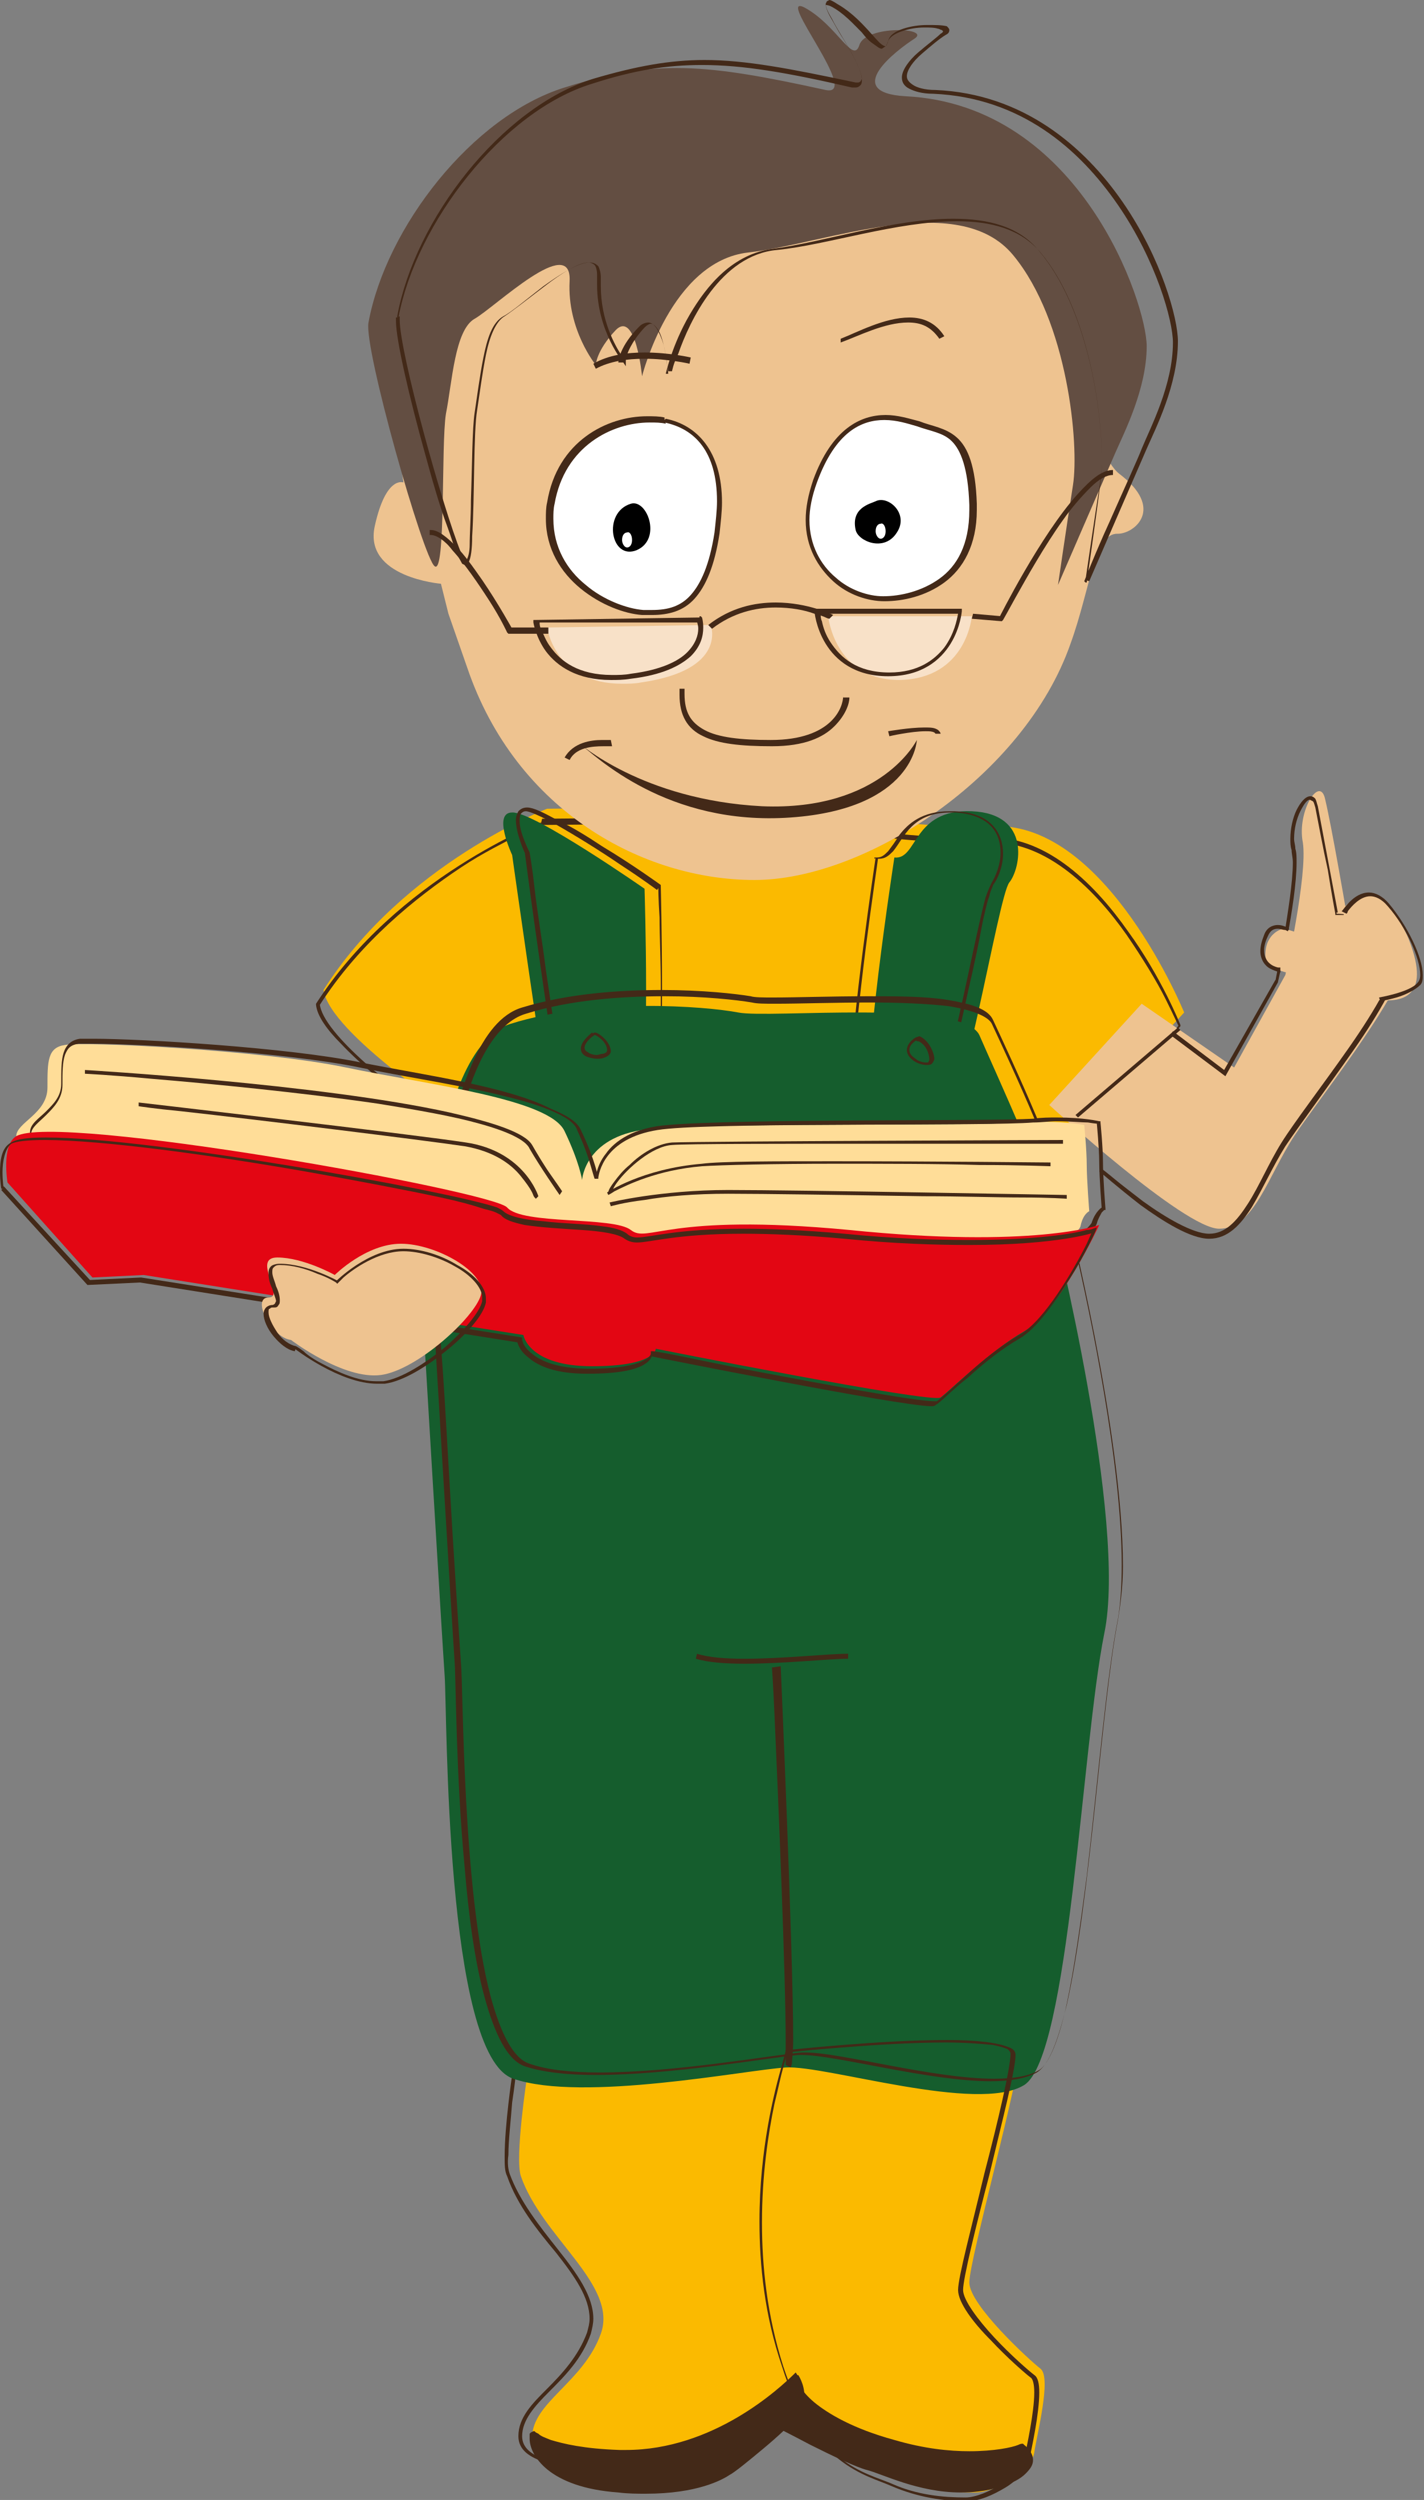 <?xml version="1.0" encoding="utf-8"?>
<!-- Generator: Adobe Illustrator 27.0.1, SVG Export Plug-In . SVG Version: 6.00 Build 0)  -->
<svg version="1.1" id="Ebene_1" xmlns="http://www.w3.org/2000/svg" xmlns:xlink="http://www.w3.org/1999/xlink" x="0px" y="0px"
	 viewBox="0 0 114 200" style="enable-background:new 0 0 114 200;" xml:space="preserve">
<rect x="0" y="0" width="114" height="200" fill="#808080" stroke="none"/>
<style type="text/css">
	.st0{clip-path:url(#SVGID_00000000212503223968559900000017417855397747799688_);fill:#FBBA00;}
	.st1{clip-path:url(#SVGID_00000000212503223968559900000017417855397747799688_);fill:#432918;}
	.st2{clip-path:url(#SVGID_00000000212503223968559900000017417855397747799688_);fill:#EEC390;}
	.st3{clip-path:url(#SVGID_00000000212503223968559900000017417855397747799688_);fill:#634E42;}
	.st4{clip-path:url(#SVGID_00000000212503223968559900000017417855397747799688_);fill:#FFFFFF;}
	.st5{clip-path:url(#SVGID_00000000212503223968559900000017417855397747799688_);fill:#F8E1C8;}
	.st6{clip-path:url(#SVGID_00000000212503223968559900000017417855397747799688_);fill:#155D2D;}
	.st7{clip-path:url(#SVGID_00000000212503223968559900000017417855397747799688_);fill:#FFDD98;}
	.st8{clip-path:url(#SVGID_00000000212503223968559900000017417855397747799688_);fill:#E30613;}
	.st9{clip-path:url(#SVGID_00000000212503223968559900000017417855397747799688_);}
	.st10{fill:#432918;}
	.st11{clip-path:url(#SVGID_00000165197275415839138770000007434711469839742858_);fill:#432918;}
</style>
<g>
	<defs>
		<rect id="SVGID_1_" width="114" height="200"/>
	</defs>
	<clipPath id="SVGID_00000021121742886210195920000015065434614883879606_">
		<use xlink:href="#SVGID_1_"  style="overflow:visible;"/>
	</clipPath>
	<path style="clip-path:url(#SVGID_00000021121742886210195920000015065434614883879606_);fill:#FBBA00;" d="M63.3,162.6
		c0,0.7-9.1,11-2.3,26c3.4,7.6,9,8.7,11,9.7c2.1,0.9,4.1,1.1,6,1.1c1.8,0,4.6-1.8,4.8-3.2c0.2-1.4,1.4-6,0.5-6.7
		c-0.9-0.7-5.7-5.1-5.7-6.9c0-1.8,4.1-16.6,4.1-18.9C81.7,161.5,63.3,162.6,63.3,162.6"/>
	<path style="clip-path:url(#SVGID_00000021121742886210195920000015065434614883879606_);fill:#FBBA00;" d="M42.2,166.1
		c0,0-1,6.5-0.5,8c1.7,4.9,7.8,8.7,6.4,12.6c-1.4,3.9-5.5,5.5-5.5,8.3c0,2.8,6.7,2.8,11.5,2.3c4.8-0.5,9.4-2.1,9.4-5.1
		c0-3-1.8-18.9-1.8-20c0-1.2,1.4-7.8,1.4-7.8L42.2,166.1z"/>
	<path style="clip-path:url(#SVGID_00000021121742886210195920000015065434614883879606_);fill:#432918;" d="M62,164.3l-21,1.6
		l0,0.1c0,0-0.6,4-0.6,6.5c0,0.7,0,1.2,0.2,1.6c0.8,2.3,2.4,4.3,3.9,6.1c1.5,1.9,2.7,3.6,2.7,5.3c0,0.4-0.1,0.7-0.2,1.1
		c-0.7,1.9-2,3.3-3.2,4.5c-1.2,1.2-2.3,2.3-2.3,3.8c0,1.1,0.9,1.7,2.2,2.1c1.3,0.4,3.1,0.5,4.9,0.5c1.5,0,3.1-0.1,4.5-0.2
		c2.4-0.2,4.8-0.8,6.6-1.6c1.8-0.8,3-2,3-3.6h-0.3c0,1.4-1.1,2.5-2.8,3.4c-1.7,0.8-4.1,1.3-6.5,1.6c-1.4,0.1-2.9,0.2-4.4,0.2
		c-1.8,0-3.6-0.1-4.9-0.5c-1.3-0.4-2-1-2-1.9c0-1.3,1-2.4,2.2-3.6c1.2-1.2,2.6-2.6,3.3-4.6c0.1-0.4,0.2-0.8,0.2-1.2
		c0-1.8-1.3-3.6-2.8-5.5c-1.5-1.9-3.1-3.9-3.9-6.1c-0.1-0.3-0.2-0.8-0.1-1.5c0-1.2,0.2-2.8,0.3-4.2c0.2-1.3,0.3-2.3,0.3-2.3l-0.1,0
		l0,0.1l20.9-1.6L62,164.3z"/>
	<path style="clip-path:url(#SVGID_00000021121742886210195920000015065434614883879606_);fill:#FBBA00;" d="M43.8,64.7
		c0,0-11.5,4.4-17.9,14.5c0.5,3.5,11,10.3,11,10.3L84.7,92l10.1-11c0,0-6.2-15.2-15.2-14.9c-9,0.2-14.5-1.6-14.5-1.6L43.8,64.7z"/>
	<path style="clip-path:url(#SVGID_00000021121742886210195920000015065434614883879606_);fill:#432918;" d="M43.3,65.9l0-0.1
		c0,0-11.5,4.4-18,14.5l0,0l0,0.1c0.1,0.9,0.9,2,2,3.1c3.2,3.4,9.1,7.3,9.1,7.3l0,0l47.9,2.5l10.2-11.2l0-0.1c0,0-1.5-3.8-4.2-7.5
		c-2.6-3.7-6.4-7.5-10.9-7.5l-0.2,0c-0.5,0-1,0-1.5,0c-4,0-7.2-0.4-9.5-0.8c-1.1-0.2-2-0.4-2.5-0.6c-0.6-0.1-0.9-0.3-0.9-0.3l0,0
		l-21.4,0.2l0,0L43.3,65.9l0,0.1l21.4-0.2l0-0.1l0,0.1c0,0,4.9,1.6,13,1.6c0.5,0,1,0,1.6,0l0.2,0c4.3,0,8.1,3.7,10.7,7.4
		c1.3,1.9,2.4,3.7,3.1,5.1c0.7,1.4,1.1,2.3,1.1,2.3l0.1-0.1l-0.1-0.1l-10.1,11l-47.8-2.5l0,0.1l0.1-0.1c0,0-0.7-0.4-1.7-1.1
		c-1.5-1.1-3.8-2.7-5.7-4.4c-1.9-1.7-3.5-3.5-3.6-4.7l-0.1,0l0.1,0.1c3.2-5,7.7-8.6,11.3-11c1.8-1.2,3.5-2,4.6-2.6
		c1.2-0.6,1.9-0.8,1.9-0.8L43.3,65.9l0,0.1L43.3,65.9z"/>
	<path style="clip-path:url(#SVGID_00000021121742886210195920000015065434614883879606_);fill:#EEC390;" d="M35.9,49.1l-0.6-2.4
		c0,0-6.2-0.5-5.3-4.6c0.9-4.1,2.3-3.5,2.3-3.5s-1.4-9.2-0.9-12.4c0.5-3.2,3.7-5.1,3.7-5.1c6.4-10.1,47.1-5.5,47.1-5.5
		s4.5,20.1,7.4,22.3c3.7,2.8,1.2,4.8-0.1,4.8c-1.9-0.1-2.2,4.4-3.8,8.8C82,62.1,69.3,70.4,60.4,70.4s-19.1-5.5-23-17L35.9,49.1z"/>
	<path style="clip-path:url(#SVGID_00000021121742886210195920000015065434614883879606_);fill:#634E42;" d="M29.5,25.8
		c-0.4,2,4.4,18.9,5.3,19.5c0.9,0.7,0.5-9.7,0.9-12.2c0.5-2.5,0.7-6.7,2.3-7.6c1.6-0.9,7.8-6.9,7.6-3c-0.2,3.9,2.1,6.7,2.1,6.7
		s0-1.1,1.6-2.8c1.6-1.6,2.1,3.7,2.1,3.7s2.3-9.2,8.5-9.9c6.2-0.7,16.8-5.1,21.2,0.2c4.4,5.3,5.3,15.2,4.8,18.4
		c-0.5,3.2-1.2,8-1.2,8s3.9-9,4.6-10.6c0.7-1.6,2.5-5.1,2.5-8.5c0-3.4-5.3-19.3-19.3-20c-5.2-0.3-0.7-3.7,0.7-4.6
		c1.4-0.9-3.9-1.1-4.4,0.5c-0.5,1.6-1.8-1.6-4.4-3C62-0.6,69,7.8,66.1,7.2C56.5,5.1,52.5,4.7,45.2,7C37.8,9.3,30.9,18.2,29.5,25.8"
		/>
	<path style="clip-path:url(#SVGID_00000021121742886210195920000015065434614883879606_);fill:#432918;" d="M31.8,25.4l-0.1,0
		l0,0.3c0,1.5,1.1,6.2,2.3,10.5c0.6,2.2,1.2,4.3,1.8,5.9c0.3,0.8,0.5,1.5,0.7,2c0.2,0.5,0.4,0.8,0.5,1l0.2,0.1
		c0.1,0,0.2-0.1,0.3-0.2c0.2-0.3,0.3-1.1,0.3-2.1c0.2-3,0.1-8.4,0.4-10.1c0.2-1.3,0.4-2.9,0.7-4.4c0.3-1.5,0.8-2.7,1.5-3.1
		c0.6-0.4,1.9-1.4,3.2-2.4c1.3-1,2.7-1.9,3.5-1.9c0.2,0,0.4,0.1,0.5,0.2c0.1,0.1,0.2,0.4,0.2,0.8l0,0.2c0,0.2,0,0.4,0,0.6
		c0,3.7,2.1,6.2,2.1,6.2l0.2,0.3v-0.4l0-0.2c0.1-0.4,0.4-1.3,1.5-2.5c0.2-0.2,0.4-0.3,0.5-0.3c0.2,0,0.4,0.2,0.6,0.5
		c0.3,0.5,0.5,1.4,0.6,2.1c0.1,0.7,0.2,1.2,0.2,1.2l0.3,0c0,0,0.1-0.6,0.5-1.4c0.9-2.6,3.4-7.9,7.9-8.3c4-0.4,9.6-2.3,14.4-2.3
		c2.7,0,5.1,0.6,6.7,2.5c3.7,4.4,4.9,12.3,4.9,16.4c0,0.7,0,1.4-0.1,1.8c-0.5,3.2-1.2,8-1.2,8l0.3,0.1c0,0,3.9-9,4.6-10.6
		c0.7-1.6,2.5-5.1,2.5-8.6c0-1.8-1.3-6.6-4.4-11.1c-3.1-4.5-8-8.7-15-9c-0.9,0-1.5-0.2-1.8-0.4c-0.3-0.2-0.5-0.4-0.5-0.7
		c0-0.5,0.5-1.2,1.2-1.8c0.7-0.6,1.4-1.2,1.9-1.5c0.2-0.1,0.3-0.2,0.3-0.4c0-0.1-0.1-0.2-0.2-0.3C75.4,2,74.9,2,74.2,2
		c-0.6,0-1.3,0.1-1.9,0.3c-0.6,0.2-1.1,0.5-1.2,1c0,0.1-0.1,0.2-0.1,0.3l-0.1,0.1c-0.1,0-0.3-0.1-0.5-0.3c-0.7-0.7-1.8-2.2-3.4-3.1
		C66.7,0.1,66.5,0,66.4,0l-0.2,0.1l-0.1,0.2c0,0.3,0.2,0.7,0.5,1.2c0.4,0.8,1,1.7,1.5,2.6C68.6,5,69,5.9,69,6.3l-0.1,0.2
		c0,0-0.1,0.1-0.2,0.1l-0.2,0c-5.2-1.1-8.8-1.8-12.1-1.8c-2.8,0-5.5,0.5-8.9,1.5c-7.4,2.3-14.3,11.3-15.7,19L31.8,25.4l0.1,0
		c1.4-7.5,8.3-16.5,15.5-18.7c3.4-1.1,6-1.5,8.8-1.5c3.3,0,6.8,0.6,12,1.8l0.3,0c0.2,0,0.3-0.1,0.4-0.2c0.1-0.1,0.1-0.3,0.1-0.4
		c0-0.7-0.7-2-1.5-3.3c-0.4-0.6-0.7-1.2-1-1.7c-0.3-0.5-0.4-0.9-0.4-1l0,0h0h0h0l0,0l0,0l0,0l0,0l0,0h0c0,0,0.2,0,0.4,0.1
		c1,0.5,1.8,1.4,2.5,2.1c0.3,0.4,0.6,0.7,0.9,0.9c0.3,0.2,0.5,0.4,0.7,0.4l0.3-0.2c0.1-0.1,0.1-0.2,0.2-0.4c0.1-0.3,0.5-0.6,1.1-0.8
		c0.6-0.2,1.2-0.3,1.8-0.3c0.4,0,0.8,0,1.1,0.1c0.1,0,0.2,0.1,0.3,0.1l0.1,0.1c0,0,0,0.1-0.2,0.2C75,3,74.2,3.6,73.5,4.2
		c-0.7,0.6-1.3,1.4-1.3,2c0,0.4,0.2,0.7,0.6,0.9c0.4,0.2,1,0.4,1.9,0.4c7,0.3,11.7,4.4,14.8,8.9c3.1,4.5,4.4,9.3,4.4,11
		c0,3.4-1.8,6.8-2.5,8.5c-0.3,0.8-1.5,3.4-2.6,5.9c-1.1,2.4-2,4.7-2,4.7l0.1,0.1l0.1,0c0,0,0.7-4.8,1.1-8c0.1-0.5,0.1-1.1,0.1-1.9
		c0-4.2-1.2-12.1-5-16.6c-1.6-2-4.1-2.6-6.9-2.6c-4.8,0-10.5,1.9-14.4,2.4c-3.2,0.4-5.3,2.9-6.7,5.3c-1.4,2.4-1.9,4.7-1.9,4.7l0.1,0
		l0.1,0c0,0-0.1-1-0.3-2c-0.1-0.5-0.3-1-0.5-1.4c-0.2-0.4-0.5-0.7-0.8-0.7c-0.2,0-0.5,0.1-0.7,0.3c-1.6,1.6-1.7,2.8-1.7,2.9H50
		l0.1-0.1c0,0-0.1-0.1-0.3-0.4c-0.6-0.9-1.7-2.9-1.7-5.6c0-0.2,0-0.4,0-0.5l0-0.2c0-0.4-0.1-0.7-0.2-0.9c-0.2-0.2-0.4-0.3-0.7-0.3
		c-0.9,0-2.3,0.9-3.7,1.9c-1.3,1-2.6,2.1-3.2,2.4c-0.9,0.5-1.3,1.8-1.6,3.3c-0.3,1.5-0.5,3.1-0.7,4.4c-0.2,1.3-0.2,4.3-0.3,7
		c0,1.4-0.1,2.7-0.1,3.6c0,0.5-0.1,0.9-0.2,1.1c0,0.1-0.1,0.2-0.1,0.3l0,0l0,0v0l0,0l0,0v0v0l0,0l0,0v0l0,0l0,0
		c-0.1,0-0.2-0.4-0.4-0.8C35.4,40.5,32,28.2,32,25.6l0-0.3L31.8,25.4z"/>
	<path style="clip-path:url(#SVGID_00000021121742886210195920000015065434614883879606_);fill:#432918;" d="M67.3,27.4
		c1.4-0.5,3.5-1.6,5.4-1.6c1,0,1.8,0.3,2.5,1.3l0.4-0.2c-0.7-1.1-1.7-1.5-2.8-1.5c-2,0-4.2,1.2-5.5,1.7L67.3,27.4z"/>
	<path style="clip-path:url(#SVGID_00000021121742886210195920000015065434614883879606_);fill:#432918;" d="M55.3,28.6
		c0,0-1.7-0.4-3.7-0.4c-1.4,0-2.9,0.2-4.1,0.9l0.2,0.4c1.1-0.6,2.5-0.8,3.9-0.8c1,0,1.8,0.1,2.5,0.2c0.7,0.1,1.1,0.2,1.1,0.2
		L55.3,28.6z"/>
	<path style="clip-path:url(#SVGID_00000021121742886210195920000015065434614883879606_);fill:#FFFFFF;" d="M53.2,33.6
		c2.9,0.6,5.1,3.3,4.1,9c-0.9,5.7-3,6.6-6,6.3c-3-0.2-8.3-3.3-7.4-8.7C45,34.7,50,33,53.2,33.6"/>
	<path style="clip-path:url(#SVGID_00000021121742886210195920000015065434614883879606_);fill:#432918;" d="M53.2,33.6l0,0.2
		c2.4,0.5,4.2,2.3,4.2,6.3c0,0.7-0.1,1.6-0.2,2.5c-0.4,2.6-1.1,4.1-1.9,5c-0.8,0.9-1.8,1.2-3.1,1.2c-0.2,0-0.5,0-0.7,0
		c-1.3-0.1-3.2-0.8-4.6-2c-1.5-1.2-2.6-3-2.6-5.3c0-0.4,0-0.8,0.1-1.2c0.8-4.6,4.6-6.5,7.6-6.5c0.5,0,0.9,0,1.3,0.1L53.2,33.6l0-0.2
		c-0.4-0.1-0.9-0.1-1.4-0.1c-3.2,0-7.2,2-8,6.9c-0.1,0.4-0.1,0.9-0.1,1.3c0,2.4,1.2,4.3,2.8,5.6c1.6,1.3,3.5,2,4.9,2.1
		c0.3,0,0.5,0,0.8,0c1.3,0,2.5-0.3,3.4-1.3c0.9-1,1.6-2.6,2-5.2c0.1-0.9,0.2-1.8,0.2-2.5c0-4.1-2-6.2-4.5-6.7L53.2,33.6z"/>
	<path style="clip-path:url(#SVGID_00000021121742886210195920000015065434614883879606_);fill:#FFFFFF;" d="M73.5,33.9
		c-2.2-0.7-6-1.6-8.3,4.6c-2.3,6.2,2.5,9.4,5.5,9.4s7.4-1.6,7.1-7.6C77.6,34.3,75.5,34.6,73.5,33.9"/>
	<path style="clip-path:url(#SVGID_00000021121742886210195920000015065434614883879606_);fill:#432918;" d="M73.5,33.9l0.1-0.2
		c-0.8-0.2-1.7-0.5-2.7-0.5c-2,0-4.3,1.1-5.8,5.2c-0.4,1.2-0.6,2.2-0.6,3.2c0,2.2,1,3.8,2.2,4.9s2.8,1.6,4.1,1.6
		c1.5,0,3.3-0.4,4.8-1.5c1.5-1.1,2.6-3,2.6-5.8c0-0.2,0-0.3,0-0.5c-0.1-3-0.7-4.5-1.6-5.3c-0.9-0.8-2-0.9-3-1.3L73.5,33.9l-0.1,0.2
		c1.1,0.4,2.1,0.5,2.8,1.2c0.7,0.7,1.3,2.1,1.4,5.1c0,0.1,0,0.3,0,0.4c0,2.8-1,4.5-2.4,5.5c-1.4,1-3.1,1.4-4.5,1.4
		c-1.2,0-2.7-0.5-3.8-1.5c-1.2-1-2.1-2.6-2.1-4.6c0-0.9,0.2-1.9,0.6-3c1.5-4.1,3.6-5,5.4-5c1,0,1.9,0.3,2.6,0.5L73.5,33.9z"/>
	<path style="clip-path:url(#SVGID_00000021121742886210195920000015065434614883879606_);fill:#F8E1C8;" d="M56.9,50l-13.1,0.2
		c0,0,0.6,4.5,6,4.5c0.5,0,1,0,1.5-0.1C58.3,53.6,56.9,50,56.9,50"/>
	<path style="clip-path:url(#SVGID_00000021121742886210195920000015065434614883879606_);fill:#F8E1C8;" d="M77.8,49.3H66.3
		c0,0,0.5,5.1,5.7,5.1C77.4,54.3,77.8,49.3,77.8,49.3"/>
	<path style="clip-path:url(#SVGID_00000021121742886210195920000015065434614883879606_);fill:#432918;" d="M56,49.6l0-0.2
		l-13.3,0.2l0,0.2c0,0,0.2,1.2,1,2.3c0.9,1.2,2.5,2.3,5.2,2.3c0.5,0,1,0,1.6-0.1c2.5-0.3,3.9-1,4.8-1.8c0.8-0.8,1-1.6,1-2.3
		c0-0.5-0.1-0.8-0.1-0.8l-0.1-0.1l-0.1,0L56,49.6l-0.2,0.1l0,0c0,0.1,0.1,0.3,0.1,0.6c0,0.5-0.2,1.2-0.9,1.9
		c-0.7,0.7-2.1,1.4-4.5,1.7c-0.5,0.1-1,0.1-1.5,0.1c-2.7,0-4.1-1.1-4.9-2.2c-0.4-0.5-0.6-1.1-0.8-1.5c-0.1-0.2-0.1-0.4-0.1-0.5
		l0-0.2l-0.2,0l0,0.2L56,49.8L56,49.6l-0.2,0.1L56,49.6z"/>
	<path style="clip-path:url(#SVGID_00000021121742886210195920000015065434614883879606_);fill:#432918;" d="M65.4,48.9v0.2h11.5
		v-0.2l-0.2,0c0,0,0,0.1,0,0.2c-0.1,0.5-0.3,1.6-1.1,2.7c-0.8,1-2.1,2-4.4,2c-2.6,0-3.9-1.2-4.7-2.4c-0.4-0.6-0.6-1.2-0.7-1.7
		c-0.1-0.2-0.1-0.4-0.1-0.6c0-0.1,0-0.2,0-0.2L65.4,48.9v0.2V48.9l-0.2,0c0,0,0.1,1.3,0.9,2.6c0.8,1.3,2.3,2.6,5,2.6
		c2.7,0,4.2-1.3,5-2.6c0.8-1.3,0.9-2.6,0.9-2.6l0-0.2H65.2l0,0.2L65.4,48.9z"/>
	<path style="clip-path:url(#SVGID_00000021121742886210195920000015065434614883879606_);fill:#432918;" d="M66.7,49.2
		c0,0-2-1-4.6-1c-1.7,0-3.6,0.4-5.4,1.8l0.3,0.3c1.7-1.3,3.5-1.7,5.1-1.7c1.2,0,2.3,0.2,3.1,0.5c0.4,0.1,0.7,0.2,0.9,0.3
		c0.2,0.1,0.3,0.1,0.3,0.1L66.7,49.2z"/>
	<path style="clip-path:url(#SVGID_00000021121742886210195920000015065434614883879606_);fill:#432918;" d="M43.9,50.2h-3.1v0.2
		l0.2-0.1c0,0-1.1-2-2.4-3.9c-0.7-1-1.4-2-2.1-2.7c-0.7-0.7-1.4-1.3-2-1.3l-0.1,0l0,0.4l0.1,0c0.4,0,1.1,0.4,1.7,1.2
		c1,1.1,2.1,2.7,3,4.1c0.9,1.4,1.4,2.5,1.4,2.5l0.1,0.1h3.2V50.2z"/>
	<path style="clip-path:url(#SVGID_00000021121742886210195920000015065434614883879606_);fill:#432918;" d="M77.8,49.5l2.4,0.2
		l0.1-0.1c0,0,0.4-0.7,1-1.8c0.9-1.6,2.3-4.1,3.8-6.2c0.7-1,1.5-1.9,2.2-2.6c0.7-0.7,1.3-1,1.8-1v-0.4c-0.9,0-1.8,0.8-2.8,1.9
		c-3,3.3-6.3,9.9-6.3,9.9l0.2,0.1l0-0.2l-2.3-0.2L77.8,49.5z"/>
	<path style="clip-path:url(#SVGID_00000021121742886210195920000015065434614883879606_);fill:#432918;" d="M67.5,55.7
		c0,0.8-0.8,3.5-5.8,3.5c-2.4,0-4.2-0.2-5.3-0.8c-1.1-0.6-1.6-1.4-1.6-2.9c0-0.1,0-0.3,0-0.4l-0.4,0c0,0.2,0,0.3,0,0.5
		c0,1.6,0.6,2.7,1.9,3.3c1.2,0.6,3,0.8,5.5,0.8c2.6,0,4.1-0.7,5-1.6c0.9-0.9,1.2-1.8,1.2-2.3H67.5z"/>
	<path style="clip-path:url(#SVGID_00000021121742886210195920000015065434614883879606_);fill:#432918;" d="M46.3,59.4
		c1.4,1.1,7.1,6.7,17,6s10.1-6.2,10.1-6.2s-2.8,5.7-12.4,5.3C51.4,64,46.3,59.4,46.3,59.4"/>
	<path style="clip-path:url(#SVGID_00000021121742886210195920000015065434614883879606_);fill:#432918;" d="M48.9,59.2
		c0,0-0.3,0-0.7,0c-0.9,0-2.3,0.2-3,1.4l0.4,0.2c0.5-1,1.8-1.1,2.7-1.1c0.4,0,0.7,0,0.7,0L48.9,59.2z"/>
	<path style="clip-path:url(#SVGID_00000021121742886210195920000015065434614883879606_);fill:#432918;" d="M71.2,58.9
		c0,0,0.4-0.1,1-0.2c0.6-0.1,1.3-0.2,1.9-0.2c0.3,0,0.5,0,0.7,0.1l0.1,0.1l0,0l0,0h0l0,0l0,0h0h0.4c0-0.1-0.1-0.2-0.2-0.3
		c-0.3-0.2-0.6-0.2-1.1-0.2c-1.2,0-2.9,0.3-2.9,0.3L71.2,58.9z"/>
	<path style="clip-path:url(#SVGID_00000021121742886210195920000015065434614883879606_);fill:#155D2D;" d="M71.6,68.6
		c0,0-2.8,18.2-1.8,19.5c0.9,1.4,3.4,2.3,5.3,2.5c1.8,0.2,4.8-18.9,5.7-20c0.9-1.1,1.8-5.5-3-5.7C73,64.7,73.5,68.8,71.6,68.6"/>
	<path style="clip-path:url(#SVGID_00000021121742886210195920000015065434614883879606_);fill:#432918;" d="M70.2,68.6l-0.1,0
		c0,0-2,13.3-2,18c0,0.8,0,1.3,0.2,1.6c1,1.4,3.5,2.4,5.4,2.6l0,0c0.4,0,0.6-0.4,0.9-0.9c0.9-1.8,2-6.4,2.9-10.6
		c0.5-2.1,0.9-4.1,1.2-5.7c0.2-0.8,0.3-1.4,0.5-1.9c0.1-0.5,0.3-0.8,0.3-0.9c0.4-0.5,0.8-1.5,0.8-2.5c0-1.6-0.9-3.3-3.9-3.4
		c-0.1,0-0.3,0-0.4,0c-2.2,0-3.3,1-4,1.9c-0.3,0.5-0.6,0.9-0.9,1.3c-0.3,0.3-0.5,0.5-0.9,0.5l-0.1,0l-0.1,0l0,0.1L70.2,68.6l0,0.1
		l0.2,0c0.5,0,0.8-0.3,1.1-0.6c0.9-1.1,1.5-3.1,4.6-3.1c0.1,0,0.2,0,0.4,0c2.8,0.2,3.6,1.7,3.6,3.2c0,1-0.4,1.9-0.7,2.4
		c-0.1,0.2-0.3,0.6-0.5,1.2c-0.6,2.2-1.5,6.9-2.5,11.1c-0.5,2.1-1,4-1.5,5.4c-0.2,0.7-0.5,1.3-0.7,1.7c-0.2,0.4-0.4,0.6-0.5,0.6h0
		c-1.8-0.2-4.3-1.2-5.2-2.5c-0.1-0.1-0.2-0.7-0.2-1.4c0-2.3,0.5-6.8,1-10.8c0.5-3.9,1-7.2,1-7.3L70.2,68.6l0,0.1L70.2,68.6z"/>
	<path style="clip-path:url(#SVGID_00000021121742886210195920000015065434614883879606_);fill:#155D2D;" d="M51.6,71.1
		c0,0,0.5,15.9-0.5,16.6c-0.9,0.7-6.7,2.3-7.1,0.7s-3-20-3-20s-1.6-3.4,0-3.4C42.7,64.9,51.6,71.1,51.6,71.1"/>
	<path style="clip-path:url(#SVGID_00000021121742886210195920000015065434614883879606_);fill:#432918;" d="M52.8,70.9l-0.1,0
		c0,0,0,1,0.1,2.5c0,1.5,0.1,3.5,0.1,5.5c0,2,0,4.1-0.1,5.7c0,0.8-0.1,1.5-0.2,2c-0.1,0.5-0.2,0.8-0.2,0.8c-0.3,0.2-1.2,0.6-2.2,0.8
		c-1,0.3-2.2,0.5-3.2,0.5c-0.4,0-0.8,0-1.1-0.1c-0.3-0.1-0.4-0.2-0.5-0.4c-0.2-0.8-1-5.8-1.7-10.6c-0.3-2.4-0.7-4.7-0.9-6.5
		c-0.2-1.8-0.4-2.9-0.4-2.9l0,0l0,0c0,0-0.2-0.4-0.4-0.9c-0.2-0.5-0.4-1.1-0.4-1.6c0-0.2,0-0.4,0.1-0.6c0.1-0.1,0.2-0.2,0.4-0.2
		c0.3,0,1.2,0.4,2.3,1c1.6,0.9,3.7,2.2,5.3,3.3c1.7,1.1,2.9,2,2.9,2L52.8,70.9l-0.1,0L52.8,70.9l0.1-0.1c0,0-2.2-1.6-4.7-3.1
		c-1.2-0.8-2.5-1.6-3.6-2.1c-1.1-0.6-1.9-1-2.4-1c-0.3,0-0.5,0.1-0.7,0.3c-0.1,0.2-0.2,0.4-0.2,0.7c0,1.1,0.7,2.6,0.7,2.6l0.1-0.1
		l-0.1,0c0,0,0.6,4.6,1.3,9.4c0.7,4.8,1.4,9.8,1.7,10.6c0.1,0.3,0.3,0.5,0.7,0.6c0.3,0.1,0.7,0.2,1.2,0.2c1,0,2.2-0.2,3.2-0.5
		c1.1-0.3,1.9-0.6,2.3-0.9c0.2-0.2,0.3-0.5,0.3-1C53,85,53,81.9,53,78.9c0-4.1-0.1-8-0.1-8l0-0.1l-0.1,0L52.8,70.9z"/>
	<path style="clip-path:url(#SVGID_00000021121742886210195920000015065434614883879606_);fill:#155D2D;" d="M84.3,97.8
		c0,0,6,23.9,4.1,32.9c-1.8,9-2.8,33.8-6.4,36.1c-3.7,2.3-15.9-1.6-19.1-1.4c-3.2,0.2-16.3,2.8-21.8,0.9c-5.5-1.8-5.3-29.4-5.5-32.2
		c-0.2-2.8-1.8-29.7-1.8-29.7s0.5-20.5,7.1-22.5c6.7-2.1,15.6-1.4,18.2-0.9c2.5,0.5,17.9-1.1,19.3,1.8
		C79.7,85.8,84.3,95.7,84.3,97.8"/>
	<path style="clip-path:url(#SVGID_00000021121742886210195920000015065434614883879606_);fill:#432918;" d="M85.4,96.6l-0.1,0
		c0,0,0.3,1.1,0.7,3c1.3,5.5,3.8,17.6,3.8,25.6c0,1.6-0.1,3.1-0.3,4.3c-0.9,4.5-1.6,12.9-2.5,20.6c-0.5,3.8-1,7.4-1.6,10.2
		c-0.6,2.8-1.4,4.8-2.2,5.3c-0.8,0.5-2.1,0.7-3.6,0.7c-4.9,0-12.3-2.1-15.1-2.1l-0.3,0c-2.4,0.2-10.1,1.6-16.2,1.6
		c-2.2,0-4.2-0.2-5.6-0.7c-1.3-0.4-2.3-2.4-3.1-5.3c-2.3-8.6-2.2-24.7-2.4-26.8c-0.1-1.4-0.6-8.8-1-15.9c-0.2-3.5-0.4-7-0.6-9.5
		c-0.2-2.6-0.3-4.2-0.3-4.2l-0.1,0l0.1,0c0,0,0-1.3,0.2-3.2c0.2-2.9,0.7-7.4,1.8-11.2c1-3.9,2.7-7.2,5.1-7.9
		c3.5-1.1,7.6-1.4,11.1-1.4c3.2,0,5.8,0.3,7,0.5c0.4,0.1,1,0.1,1.9,0.1c1.9,0,4.7-0.1,7.6-0.1c2.3,0,4.6,0.1,6.3,0.3
		c1.8,0.3,3.1,0.8,3.4,1.4c0.7,1.5,2.2,4.7,3.5,7.8c1.3,3.1,2.5,6.1,2.5,7.1v0l0,0L85.4,96.6h0.1c0-1.1-1.2-4.1-2.5-7.2
		c-1.3-3.1-2.8-6.3-3.5-7.8c-0.4-0.9-1.8-1.3-3.6-1.6c-1.8-0.3-4.1-0.3-6.4-0.3c-2.9,0-5.7,0.1-7.6,0.1c-0.8,0-1.5,0-1.8-0.1
		c-1.2-0.2-3.9-0.5-7.1-0.5c-3.5,0-7.6,0.3-11.2,1.4c-1.7,0.5-3,2.2-4,4.5c-3,6.7-3.2,18.2-3.2,18.2v0v0c0,0,1.6,26.9,1.8,29.7
		c0.1,1.4,0.1,9,0.8,16.4c0.3,3.7,0.8,7.5,1.6,10.4c0.8,2.9,1.8,5,3.2,5.5c1.5,0.5,3.5,0.7,5.7,0.7c6.1,0,13.9-1.4,16.2-1.6l0.3,0
		c2.7,0,10.2,2.1,15.1,2.1c1.5,0,2.8-0.2,3.7-0.7c1-0.6,1.7-2.6,2.4-5.4c1.9-8.4,2.8-24.1,4.1-30.8c0.2-1.2,0.4-2.7,0.4-4.3
		c0-10.7-4.5-28.6-4.5-28.6L85.4,96.6h0.1H85.4z"/>
	<path style="clip-path:url(#SVGID_00000021121742886210195920000015065434614883879606_);fill:#432918;" d="M67.9,132.3
		c-1.6,0-5.2,0.4-8.3,0.4c-1.5,0-2.9-0.1-3.8-0.4l-0.1,0.4c1,0.3,2.4,0.4,3.9,0.4c3.1,0,6.8-0.4,8.3-0.4V132.3z"/>
	<path style="clip-path:url(#SVGID_00000021121742886210195920000015065434614883879606_);fill:#432918;" d="M61.8,133.4
		c0,0,0.1,1.4,0.2,3.7c0.3,6.7,0.9,20.9,0.9,26.2c0,0.6,0,1.1,0,1.4c0,0.2,0,0.3,0,0.4l0,0.1l0,0l0,0l0,0l0,0l0,0l0,0l0.4,0.2
		l0.1-0.3c0-0.3,0.1-1,0.1-1.9c0-7.1-1-29.9-1-29.9L61.8,133.4z"/>
	<path style="clip-path:url(#SVGID_00000021121742886210195920000015065434614883879606_);fill:#432918;" d="M63.8,190
		c-1.4,1.4-6.9,6.4-14.3,6.2c-7.4-0.2-6.9-2.3-6.9-1.1c0,1.1,1.4,3.7,6.9,4.1c5.5,0.5,8-0.9,8.7-1.4c0.7-0.5,4.6-3.5,5.6-4.9
		c0.9-1.4-0.1-2.8-0.1-2.8"/>
	<path style="clip-path:url(#SVGID_00000021121742886210195920000015065434614883879606_);fill:#432918;" d="M63.7,189.8
		c-1.3,1.3-6.6,6.2-13.6,6.2c-0.2,0-0.3,0-0.5,0c-2.9-0.1-4.5-0.5-5.5-0.8c-0.5-0.2-0.8-0.3-1-0.5l-0.2-0.1l-0.1-0.1l-0.1,0
		l-0.2,0.1l-0.1,0.1l0,0.1l0,0.3c0,1.3,1.5,3.9,7.1,4.3c0.8,0.1,1.5,0.1,2.2,0.1c4.1,0,6.1-1.1,6.7-1.5c0.4-0.2,1.5-1.1,2.7-2.1
		c1.2-1,2.4-2.1,2.9-2.8c0.3-0.5,0.4-1,0.4-1.4c0-1-0.5-1.7-0.5-1.7l-0.3,0.2l0.1,0.1c0.1,0.2,0.4,0.7,0.4,1.3
		c0,0.4-0.1,0.8-0.4,1.2c-0.4,0.6-1.6,1.8-2.8,2.7c-1.2,1-2.3,1.9-2.7,2.1c-0.6,0.4-2.5,1.4-6.5,1.4c-0.6,0-1.4,0-2.1-0.1
		c-5.5-0.5-6.7-2.9-6.7-3.9c0-0.1,0-0.2,0-0.3v0l-0.1,0l0.1,0.1l0-0.1l-0.1,0l0.1,0.1l-0.2-0.1v0.2l0.2-0.1l-0.2-0.1v0.2v-0.1
		l-0.1,0.1l0.1,0v-0.1l-0.1,0.1c0,0,0.2,0.1,0.4,0.3c0.7,0.4,2.4,1.1,6.5,1.2c0.2,0,0.3,0,0.5,0c7.2,0,12.6-4.9,13.9-6.3L63.7,189.8
		z"/>
	<path style="clip-path:url(#SVGID_00000021121742886210195920000015065434614883879606_);fill:#432918;" d="M61.7,193.7
		c0,0,6.2,3.2,7.8,3.7c1.6,0.5,6,2.8,10.3,1.4c4.4-1.4,2.1-3,2.1-3s-3.7,1.6-10.3-0.2c-6.7-1.8-7.9-4.7-7.9-4.7L61.7,193.7z"/>
	<path style="clip-path:url(#SVGID_00000021121742886210195920000015065434614883879606_);fill:#432918;" d="M61.7,193.7l-0.1,0.2
		c0,0,1.6,0.8,3.3,1.7c1.8,0.9,3.7,1.8,4.5,2c1.2,0.3,4.1,1.8,7.5,1.8c1,0,2-0.1,3-0.4c1.1-0.3,1.8-0.7,2.2-1.1
		c0.4-0.4,0.6-0.7,0.6-1.1c0-0.7-0.7-1.2-0.7-1.2l-0.1-0.1l-0.1,0c0,0-0.1,0-0.3,0.1c-0.5,0.2-1.9,0.5-3.9,0.5c-1.6,0-3.6-0.2-6-0.9
		c-3.3-0.9-5.3-2.1-6.4-3c-0.6-0.5-0.9-0.9-1.1-1.2c-0.1-0.1-0.2-0.3-0.2-0.3l0-0.1l0,0l-0.2-0.3l-2.3,3.4l0.2,0.1L61.7,193.7
		l0.2,0.1l1.9-2.9l-0.2-0.1l-0.2,0.1c0,0.1,1.4,3,8.1,4.8c2.4,0.7,4.5,0.9,6.1,0.9c2.8,0,4.3-0.7,4.4-0.7l-0.1-0.2l-0.1,0.2l0.1,0.1
		c0.2,0.1,0.4,0.5,0.4,0.8c0,0.2-0.1,0.5-0.5,0.8c-0.4,0.3-1,0.7-2.1,1c-1,0.3-1.9,0.4-2.9,0.4c-3.2,0-6.1-1.4-7.4-1.8
		c-0.8-0.2-2.7-1.1-4.5-2c-1.8-0.9-3.3-1.7-3.3-1.7L61.7,193.7l0.2,0.1L61.7,193.7z"/>
	<path style="clip-path:url(#SVGID_00000021121742886210195920000015065434614883879606_);fill:#EEC390;" d="M91.4,80.3l7.4,5.1
		l4.1-7.4c0,0,1.8-8,1.4-10.6c-0.5-2.5,1.4-5.5,1.8-3.4c0.5,2.1,1.6,8.5,1.6,8.5s4.4,0,5.1,2.8c0.7,2.8-7.1,12.4-9.2,15.6
		c-2.1,3.2-3.2,7.4-6,7.4c-2.8,0-13.6-9.9-13.6-9.9L91.4,80.3z"/>
	<path style="clip-path:url(#SVGID_00000021121742886210195920000015065434614883879606_);fill:#432918;" d="M93.7,82.8l4.4,3.3
		l4.2-7.5l0,0c0,0,1.5-6.4,1.5-9.6c0-0.4,0-0.8-0.1-1.1c0-0.3-0.1-0.5-0.1-0.8c0-0.8,0.2-1.6,0.5-2.2c0.3-0.6,0.6-1,0.8-0.9l0.2,0.1
		c0.1,0.1,0.1,0.2,0.2,0.5c0.2,1,0.6,3.2,1,5c0.3,1.9,0.6,3.5,0.6,3.5l0,0.1h0.1c0,0,0.3,0,0.7,0c1.3,0.1,3.8,0.7,4.2,2.6
		c0,0.1,0,0.2,0,0.4c0,1.5-1.8,4.6-3.9,7.6c-2.1,3-4.4,6-5.4,7.6c-1,1.6-1.8,3.5-2.7,4.9c-0.9,1.4-1.8,2.4-3.1,2.4
		c-1.3,0-3.5-1.3-5.3-2.6c-0.9-0.7-1.7-1.3-2.3-1.8c-0.6-0.5-1-0.8-1-0.8l-0.2,0.2c0,0,1.5,1.3,3.3,2.7c1.8,1.3,4,2.7,5.5,2.7
		c1.5,0,2.5-1.1,3.4-2.5c0.9-1.5,1.7-3.3,2.7-4.9c1-1.5,3.3-4.6,5.4-7.6c2.1-3,3.9-6.1,3.9-7.7c0-0.1,0-0.3,0-0.4
		c-0.4-1.5-1.7-2.2-2.9-2.5c-1.2-0.4-2.3-0.4-2.3-0.4V73l0.1,0c0,0-1.2-6.4-1.6-8.5c-0.1-0.3-0.1-0.4-0.2-0.6
		c-0.1-0.1-0.2-0.2-0.4-0.2c-0.4,0-0.8,0.5-1.1,1.1c-0.3,0.6-0.5,1.5-0.5,2.3c0,0.3,0,0.6,0.1,0.9c0,0.3,0.1,0.6,0.1,1
		c0,1.6-0.4,4-0.7,5.9c-0.4,2-0.7,3.6-0.7,3.6l0.1,0l-0.1-0.1L98,85.6l-4.1-3.1L93.7,82.8z"/>
	<path style="clip-path:url(#SVGID_00000021121742886210195920000015065434614883879606_);fill:#EEC390;" d="M107.7,72.5l-0.9,4.8
		c0,0-0.5,1.8,2.5,2.5c3,0.7,5.3,0,3.5-4.6C110.9,70.7,108.9,71.3,107.7,72.5"/>
	<path style="clip-path:url(#SVGID_00000021121742886210195920000015065434614883879606_);fill:#EEC390;" d="M102.7,74.3
		c1.4,0.2,4.8,1.8,4.1,3c-0.7,1.1-5.5,0.9-5.5-0.9C101.3,74.6,102.7,74.3,102.7,74.3"/>
	<path style="clip-path:url(#SVGID_00000021121742886210195920000015065434614883879606_);fill:#FFDD98;" d="M1.3,90.9
		c0-1.1,2.5-1.8,2.5-3.9c0-2.1,0-3.2,1.4-3.4C6.6,83.3,21,84,27.7,85.4c6.7,1.4,16.3,2.5,17.5,5.1c1.2,2.5,1.4,3.9,1.4,3.9
		s0.2-3.7,5.7-4.1c5.5-0.5,25.8-0.2,29.2-0.5c3.4-0.2,5.3,0.2,5.3,0.2S87,92,87,93.2c0,1.1,0.2,3.7,0.2,3.7s-0.5,0.2-0.7,1.2
		c-0.2,0.9-6.9,5.5-6.9,5.5L7.2,96.6L1.3,90.9z"/>
	<path style="clip-path:url(#SVGID_00000021121742886210195920000015065434614883879606_);fill:#432918;" d="M2.4,90.7h0.1
		c0-0.5,0.6-0.9,1.2-1.5c0.6-0.6,1.3-1.3,1.3-2.4c0-1,0-1.8,0.2-2.4c0.2-0.5,0.4-0.8,1.1-0.9c0.2,0,0.5,0,1.1,0
		c3.8,0,15.6,0.7,21.4,1.9c3.3,0.7,7.4,1.3,10.8,2.1c1.7,0.4,3.2,0.8,4.4,1.3c1.2,0.5,2,1,2.2,1.6c0.6,1.3,0.9,2.2,1.1,2.9
		c0.2,0.7,0.3,1,0.3,1l0.3,0l0-0.1c0.1-0.7,0.8-3.5,5.6-3.9c5.5-0.5,25.7-0.2,29.2-0.5c0.7,0,1.3-0.1,1.9-0.1c1.1,0,2,0.1,2.5,0.1
		c0.6,0.1,0.8,0.1,0.8,0.1l0-0.1l-0.1,0c0,0,0.2,2.1,0.2,3.2c0,1.2,0.2,3.7,0.2,3.7l0.1,0l-0.1-0.1c0,0-0.5,0.3-0.8,1.2
		c0,0.1-0.5,0.6-1.1,1.2c-1,0.8-2.4,1.9-3.6,2.8c-1.2,0.9-2.1,1.5-2.1,1.5l0.1,0.1l0-0.1L8.5,96.3L2.4,90.7L2.4,90.7h0.1H2.4
		l-0.1,0.1l6,5.8l72.5,6.9l0,0c0,0,1.7-1.2,3.4-2.4c0.8-0.6,1.7-1.3,2.4-1.9c0.7-0.6,1.1-1,1.2-1.3c0.1-0.4,0.3-0.7,0.4-0.9l0.2-0.2
		l0,0l0,0l0.1,0l0-0.1c0,0-0.2-2.5-0.2-3.7c0-1.2-0.2-3.2-0.2-3.2l0-0.1l-0.1,0c0,0-1.2-0.3-3.4-0.3c-0.6,0-1.2,0-1.9,0.1
		c-3.4,0.2-23.7,0-29.2,0.5c-2.8,0.2-4.3,1.3-5,2.3c-0.8,1-0.8,2-0.8,2l0.1,0l0.1,0c0,0-0.2-1.4-1.4-3.9c-0.3-0.7-1.2-1.2-2.4-1.7
		C40.6,86.9,33.9,86,28.9,85c-5.8-1.2-17.6-1.9-21.4-1.9c-0.6,0-0.9,0-1.1,0c-0.7,0.1-1.1,0.5-1.3,1.1c-0.2,0.6-0.2,1.4-0.2,2.5
		c0,1-0.6,1.6-1.2,2.2c-0.6,0.6-1.3,1-1.3,1.7v0.1l0,0L2.4,90.7z"/>
	<path style="clip-path:url(#SVGID_00000021121742886210195920000015065434614883879606_);fill:#E30613;" d="M0.6,94.6
		c0,0-0.5-3,0.7-3.7c3.2-1.9,38.2,4.4,39.3,5.7c1.2,1.4,8.5,0.7,9.9,1.8c1.4,1.1,2.8-1.4,17.5,0C82.7,99.9,88,98,88,98
		s-3.2,6.9-6,8.5c-2.8,1.6-6,4.8-6.7,5.3c-0.7,0.5-22.8-3.9-22.8-3.9s0,1.4-5.1,1.4c-5.1,0-5.5-2.5-5.5-2.5l-30.4-4.8l-4.1,0.2
		L0.6,94.6z"/>
	<path style="clip-path:url(#SVGID_00000021121742886210195920000015065434614883879606_);fill:#432918;" d="M0.2,95.1l0.1,0
		c0,0-0.1-0.6-0.1-1.3c0-0.9,0.2-1.9,0.7-2.3c0.4-0.2,1.3-0.3,2.7-0.3c4.5,0,13.4,1.2,21.3,2.6c3.9,0.7,7.6,1.4,10.4,2
		c1.4,0.3,2.5,0.6,3.4,0.9c0.4,0.1,0.8,0.2,1,0.3c0.2,0.1,0.4,0.2,0.4,0.2c0.3,0.4,1,0.6,1.9,0.8c1.3,0.2,3.1,0.3,4.6,0.4
		c1.5,0.1,2.9,0.3,3.4,0.7c0.3,0.2,0.6,0.3,1,0.3c1.1,0,3.1-0.7,8.5-0.7c2.1,0,4.8,0.1,8.1,0.4c4,0.4,7.3,0.5,10,0.5
		c7.2,0,10-1,10-1l0-0.1l-0.1-0.1c0,0-0.2,0.4-0.5,1.1c-1,2-3.4,6.2-5.4,7.3c-1.4,0.8-2.9,2-4.1,3.1c-1.2,1.1-2.2,2-2.5,2.2l0,0l0,0
		l0,0l0,0l0,0l-0.2,0c-1.3,0-6.9-1-12.2-2c-2.7-0.5-5.2-1-7.1-1.4c-1.9-0.4-3.1-0.6-3.2-0.6l-0.2,0v0.2h0l0,0v0h0l0,0
		c0,0,0,0.3-0.7,0.6c-0.6,0.3-1.9,0.6-4.2,0.6c-2.5,0-3.9-0.6-4.6-1.2c-0.4-0.3-0.6-0.6-0.7-0.8l-0.1-0.3l0-0.1l0-0.1l-30.5-4.8
		l-4.1,0.2l-6.9-7.5L0.2,95.1l0.1,0L0.2,95.1l-0.1,0.1l6.9,7.6l4.2-0.2l30.3,4.8l0-0.1l-0.1,0c0,0,0.1,0.7,0.9,1.3
		c0.8,0.7,2.2,1.3,4.7,1.3c2.5,0,3.8-0.3,4.5-0.7c0.7-0.4,0.7-0.8,0.7-0.8h-0.1l0,0.1c0,0,5,1,10.3,2c5.3,1,10.9,2,12.2,2
		c0.1,0,0.2,0,0.3-0.1c0.4-0.2,1.3-1.2,2.6-2.2c1.2-1.1,2.7-2.3,4.1-3.1c1.4-0.8,2.9-3,4.1-4.9c1.2-1.9,2-3.7,2-3.7l0.1-0.3
		l-0.3,0.1c0,0-0.2,0.1-0.5,0.1c-1.1,0.3-4,0.8-9.4,0.8c-2.7,0-6-0.1-10-0.5c-3.3-0.3-6-0.4-8.1-0.4c-5.4,0-7.4,0.7-8.5,0.7
		c-0.3,0-0.6-0.1-0.8-0.3c-0.4-0.3-1.1-0.5-2-0.6c-1.4-0.2-3.1-0.2-4.7-0.4c-1.5-0.1-2.8-0.4-3.2-0.8c-0.1-0.1-0.3-0.2-0.5-0.3
		C36,95.3,12.2,91,3.7,91c-1.4,0-2.3,0.1-2.8,0.4C0.1,91.8,0,92.9,0,93.8c0,0.7,0.1,1.3,0.1,1.3l0,0l0,0L0.2,95.1z"/>
	<path style="clip-path:url(#SVGID_00000021121742886210195920000015065434614883879606_);fill:#EEC390;" d="M23.3,107.2
		c-1.6-0.2-3.2-3.4-1.8-3.4c1.4,0-1.4-3.2,0.7-3.2c2.1,0,4.6,1.4,4.6,1.4s2.5-2.5,5.3-2.5s6.9,2.3,6.4,4.1c-0.5,1.8-5.1,6-8,6.4
		C27.5,110.4,23.3,107.2,23.3,107.2"/>
	<path style="clip-path:url(#SVGID_00000021121742886210195920000015065434614883879606_);fill:#432918;" d="M23.7,107.8l0-0.1
		c-0.5-0.1-1.1-0.5-1.5-1.1c-0.4-0.6-0.7-1.2-0.7-1.6c0-0.2,0-0.3,0.1-0.3c0.1-0.1,0.1-0.1,0.3-0.1c0.2,0,0.3,0,0.4-0.2
		c0.1-0.1,0.1-0.2,0.1-0.4c0-0.3-0.1-0.7-0.3-1.1c-0.1-0.4-0.3-0.8-0.3-1.1c0-0.2,0-0.3,0.1-0.4c0.1-0.1,0.2-0.2,0.5-0.2
		c1,0,2.1,0.3,3,0.7c0.9,0.3,1.5,0.7,1.5,0.7l0.1,0.1l0.1-0.1c0,0,0.2-0.2,0.4-0.4c0.8-0.7,2.8-2.1,4.8-2.1c1.3,0,2.9,0.5,4.1,1.2
		c1.3,0.7,2.2,1.7,2.2,2.5l0,0.3c-0.2,0.9-1.5,2.4-3,3.7c-1.6,1.3-3.5,2.5-4.9,2.7c-0.2,0-0.4,0-0.6,0c-1.4,0-3-0.7-4.3-1.4
		c-0.6-0.3-1.2-0.7-1.5-1c-0.4-0.3-0.6-0.4-0.6-0.4l0,0l0,0L23.7,107.8l-0.1,0.1c0,0,3.6,2.8,6.6,2.8c0.2,0,0.4,0,0.6,0
		c1.5-0.2,3.4-1.4,5-2.7c1.6-1.3,2.9-2.8,3.1-3.8l0-0.3c0-1-1-2-2.3-2.7c-1.3-0.8-2.9-1.3-4.3-1.3c-2.8,0-5.4,2.6-5.4,2.6l0.1,0.1
		l0.1-0.1c0,0-2.5-1.4-4.7-1.4c-0.3,0-0.6,0.1-0.7,0.2c-0.2,0.2-0.2,0.4-0.2,0.6c0,0.4,0.1,0.8,0.3,1.2c0.1,0.4,0.3,0.8,0.3,1
		l-0.1,0.2c0,0-0.1,0.1-0.2,0.1c-0.2,0-0.4,0.1-0.5,0.2c-0.1,0.1-0.2,0.3-0.2,0.5c0,0.5,0.3,1.2,0.8,1.8c0.5,0.6,1.1,1.1,1.7,1.2
		L23.7,107.8l-0.1,0.1L23.7,107.8z"/>
	<path style="clip-path:url(#SVGID_00000021121742886210195920000015065434614883879606_);" d="M50.5,40.3c1.3-0.4,2.5,2.8,0.5,3.7
		C48.9,44.9,48.2,41,50.5,40.3"/>
	<path style="clip-path:url(#SVGID_00000021121742886210195920000015065434614883879606_);" d="M70.1,40.1c1-0.5,2.7,1,1.7,2.5
		c-1,1.6-3.1,0.7-3.3-0.2C68.1,40.6,69.7,40.3,70.1,40.1"/>
	<path style="clip-path:url(#SVGID_00000021121742886210195920000015065434614883879606_);fill:#FFFFFF;" d="M70.9,42.5
		c0,0.4-0.2,0.6-0.4,0.6c-0.2,0-0.4-0.3-0.4-0.6c0-0.4,0.2-0.6,0.4-0.6C70.7,41.8,70.9,42.1,70.9,42.5"/>
	<path style="clip-path:url(#SVGID_00000021121742886210195920000015065434614883879606_);fill:#FFFFFF;" d="M50.6,43.2
		c0,0.4-0.2,0.6-0.4,0.6c-0.2,0-0.4-0.3-0.4-0.6c0-0.4,0.2-0.6,0.4-0.6C50.4,42.5,50.6,42.8,50.6,43.2"/>
	<path style="clip-path:url(#SVGID_00000021121742886210195920000015065434614883879606_);fill:#432918;" d="M47.5,82.7l0.1,0.1
		L47.5,82.7l0.1,0.1l0,0L47.5,82.7l0.1,0.1h0c0.1,0,0.4,0.2,0.6,0.4c0.3,0.3,0.4,0.6,0.4,0.8c0,0.1,0,0.2-0.3,0.3
		c-0.2,0-0.4,0.1-0.5,0.1c-0.3,0-0.6-0.1-0.7-0.2c-0.2-0.1-0.3-0.2-0.3-0.4c0-0.2,0.2-0.6,0.8-1L47.5,82.7l-0.1-0.1
		c-0.6,0.5-0.9,0.9-0.9,1.3c0,0.3,0.2,0.5,0.4,0.6c0.2,0.1,0.6,0.2,0.9,0.2c0.2,0,0.4,0,0.6-0.1c0.3-0.1,0.5-0.3,0.5-0.5
		c0-0.3-0.2-0.7-0.5-1c-0.3-0.3-0.6-0.5-0.8-0.5l-0.2,0.1L47.5,82.7z"/>
	<path style="clip-path:url(#SVGID_00000021121742886210195920000015065434614883879606_);fill:#432918;" d="M73.3,83.2l0.1,0.1
		l0.1,0c0.1,0,0.4,0.2,0.6,0.5c0.2,0.3,0.3,0.7,0.3,1L74.3,85l-0.2,0c-0.2,0-0.6-0.1-0.8-0.3c-0.3-0.2-0.5-0.4-0.5-0.7
		c0-0.2,0.1-0.5,0.6-0.8L73.3,83.2L73.3,83c-0.5,0.3-0.7,0.7-0.7,1c0,0.4,0.3,0.7,0.6,0.9c0.3,0.2,0.7,0.3,1,0.3
		c0.1,0,0.3,0,0.4-0.1c0.1-0.1,0.2-0.3,0.2-0.4c0-0.3-0.2-0.8-0.4-1.1c-0.2-0.3-0.5-0.6-0.8-0.7L73.3,83L73.3,83.2z"/>
	<path style="clip-path:url(#SVGID_00000021121742886210195920000015065434614883879606_);fill:#432918;" d="M63,164h-0.1
		c0,0.1-0.1,0.5-0.3,1.2c-0.6,2.1-1.8,6.7-1.8,12.5c0,3.5,0.4,7.5,1.8,11.6c2.5,8,6.8,8.7,8.8,9.6c2.1,0.9,4.2,1.2,6,1.2
		c1,0,2.1-0.5,3.1-1.1c1-0.6,1.7-1.5,1.9-2.2c0.2-1,0.8-3.7,0.8-5.4c0-0.7-0.1-1.2-0.4-1.4c-0.4-0.3-1.9-1.6-3.2-3
		c-1.3-1.4-2.5-3-2.5-3.8c0-0.9,1-5,2.1-9.2c1-4.2,2.1-8.4,2.1-9.6c0-0.3-0.2-0.5-0.5-0.6c-0.9-0.4-2.7-0.6-5-0.6
		c-5.3,0-12.7,0.8-12.7,0.8l-0.1,0v0.1H63l0,0.1c0,0,1.8-0.2,4.4-0.4c2.5-0.2,5.7-0.4,8.3-0.4c1.5,0,2.8,0.1,3.8,0.2
		c0.5,0.1,0.8,0.2,1.1,0.3c0.2,0.1,0.3,0.3,0.3,0.4c0,1.1-1,5.4-2.1,9.6c-1,4.2-2.1,8.3-2.1,9.3c0,1,1.2,2.6,2.6,4
		c1.3,1.4,2.8,2.7,3.2,3c0.2,0.1,0.3,0.6,0.3,1.2c0,1.6-0.6,4.3-0.8,5.3c-0.1,0.6-0.8,1.4-1.8,2c-0.9,0.6-2.1,1.1-2.9,1.1
		c-1.8,0-3.9-0.2-5.9-1.1c-2.1-0.9-6.1-1.5-8.7-9.4c-1.3-4.1-1.7-8-1.7-11.5c0-3.8,0.5-7.1,1-9.5c0.3-1.2,0.5-2.2,0.7-2.9
		c0.2-0.7,0.3-1.1,0.3-1.3H63l0,0.1L63,164z"/>
</g>
<polyline class="st10" points="94.3,82.2 86.1,89.2 86.3,89.4 94.5,82.4 "/>
<g>
	<defs>
		<rect id="SVGID_00000019672254299521246700000018389530583720393385_" width="114" height="200"/>
	</defs>
	<clipPath id="SVGID_00000129194845083115419530000017055730161796414395_">
		<use xlink:href="#SVGID_00000019672254299521246700000018389530583720393385_"  style="overflow:visible;"/>
	</clipPath>
	<path style="clip-path:url(#SVGID_00000129194845083115419530000017055730161796414395_);fill:#432918;" d="M102.5,77.4
		c0,0-0.1,0-0.2,0c-0.4-0.1-1.1-0.4-1.1-1.4c0-0.3,0.1-0.7,0.3-1.1c0.2-0.5,0.5-0.6,0.8-0.6c0.2,0,0.4,0.1,0.6,0.1
		c0.2,0.1,0.2,0.1,0.2,0.1l0.1-0.2c0,0-0.4-0.3-0.9-0.3c-0.4,0-0.9,0.2-1.1,0.8c-0.2,0.5-0.3,0.9-0.3,1.3c0,0.7,0.4,1.2,0.8,1.4
		c0.4,0.2,0.8,0.3,0.8,0.3L102.5,77.4z"/>
	<path style="clip-path:url(#SVGID_00000129194845083115419530000017055730161796414395_);fill:#432918;" d="M107.8,73.1
		c0,0,0.1-0.1,0.1-0.2c0.3-0.4,1-1.2,1.8-1.2c0.4,0,0.9,0.2,1.4,0.8c1.5,1.7,2.6,4.2,2.6,5.5c0,0.3-0.1,0.5-0.2,0.6
		c-0.3,0.4-1.1,0.7-1.8,0.9c-0.7,0.2-1.3,0.3-1.3,0.3l0.1,0.3c0,0,0.6-0.1,1.3-0.3c0.7-0.2,1.5-0.6,1.9-1c0.2-0.2,0.2-0.5,0.2-0.8
		c0-1.4-1.2-3.9-2.7-5.7c-0.5-0.6-1.1-0.9-1.6-0.9c-1.3,0-2.1,1.5-2.2,1.5L107.8,73.1z"/>
	<path style="clip-path:url(#SVGID_00000129194845083115419530000017055730161796414395_);fill:#432918;" d="M49,95.4
		c0-0.1,0.1-0.4,0.4-0.8c0.8-1.1,2.8-2.9,4.4-3c1.1-0.1,9-0.1,16.5-0.1c3.8,0,7.5,0,10.2,0c2.8,0,4.6,0,4.6,0v-0.3
		c0,0-29,0.1-31.3,0.2c-1.2,0.1-2.5,0.9-3.4,1.8c-0.5,0.4-0.9,0.9-1.2,1.3c-0.3,0.4-0.5,0.7-0.5,0.9H49z"/>
	<path style="clip-path:url(#SVGID_00000129194845083115419530000017055730161796414395_);fill:#432918;" d="M48.7,95.6
		c0,0,0.2-0.1,0.5-0.3c1-0.5,3.4-1.7,7-2c1.5-0.1,5.8-0.2,10.6-0.2c4,0,8.3,0,11.6,0.1c3.3,0,5.6,0.1,5.7,0.1l0-0.3
		c0,0-9.3-0.1-17.3-0.1c-4.8,0-9.1,0-10.6,0.2c-4.8,0.4-7.6,2.3-7.6,2.3L48.7,95.6z"/>
	<path style="clip-path:url(#SVGID_00000129194845083115419530000017055730161796414395_);fill:#432918;" d="M48.9,96.5
		c0,0,1-0.3,2.7-0.5c1.7-0.3,4-0.5,6.7-0.5c2.7,0,9.5,0.1,15.6,0.2c3,0,5.9,0.1,8,0.1c2.1,0,3.5,0.1,3.5,0.1l0-0.3
		c0,0-21.7-0.4-27.1-0.4c-5.4,0-9.5,1-9.5,1L48.9,96.5z"/>
	<path style="clip-path:url(#SVGID_00000129194845083115419530000017055730161796414395_);fill:#432918;" d="M45,95.3
		c0,0-0.4-0.6-0.9-1.3c-0.5-0.7-1.1-1.7-1.5-2.4C42,90.6,39.5,89.8,36,89c-10.4-2.3-29.2-3.4-29.2-3.4l0,0.3c0,0,2.1,0.1,5.3,0.4
		c4.8,0.4,12,1.1,18.2,2c3.1,0.5,6,1,8.1,1.6c2.2,0.6,3.7,1.3,4,2c0.8,1.4,2.4,3.7,2.4,3.7L45,95.3z"/>
	<path style="clip-path:url(#SVGID_00000129194845083115419530000017055730161796414395_);fill:#432918;" d="M43.1,95.7
		c0,0-1.1-3.6-5.8-4.3c-4.6-0.7-26.2-3.2-26.2-3.2l0,0.3c0,0,1.3,0.2,3.4,0.4c6.3,0.7,19.3,2.3,22.7,2.8c2.3,0.4,3.7,1.4,4.5,2.4
		c0.4,0.5,0.7,0.9,0.9,1.3c0.1,0.2,0.1,0.3,0.2,0.4l0.1,0.1L43.1,95.7z"/>
</g>
</svg>
